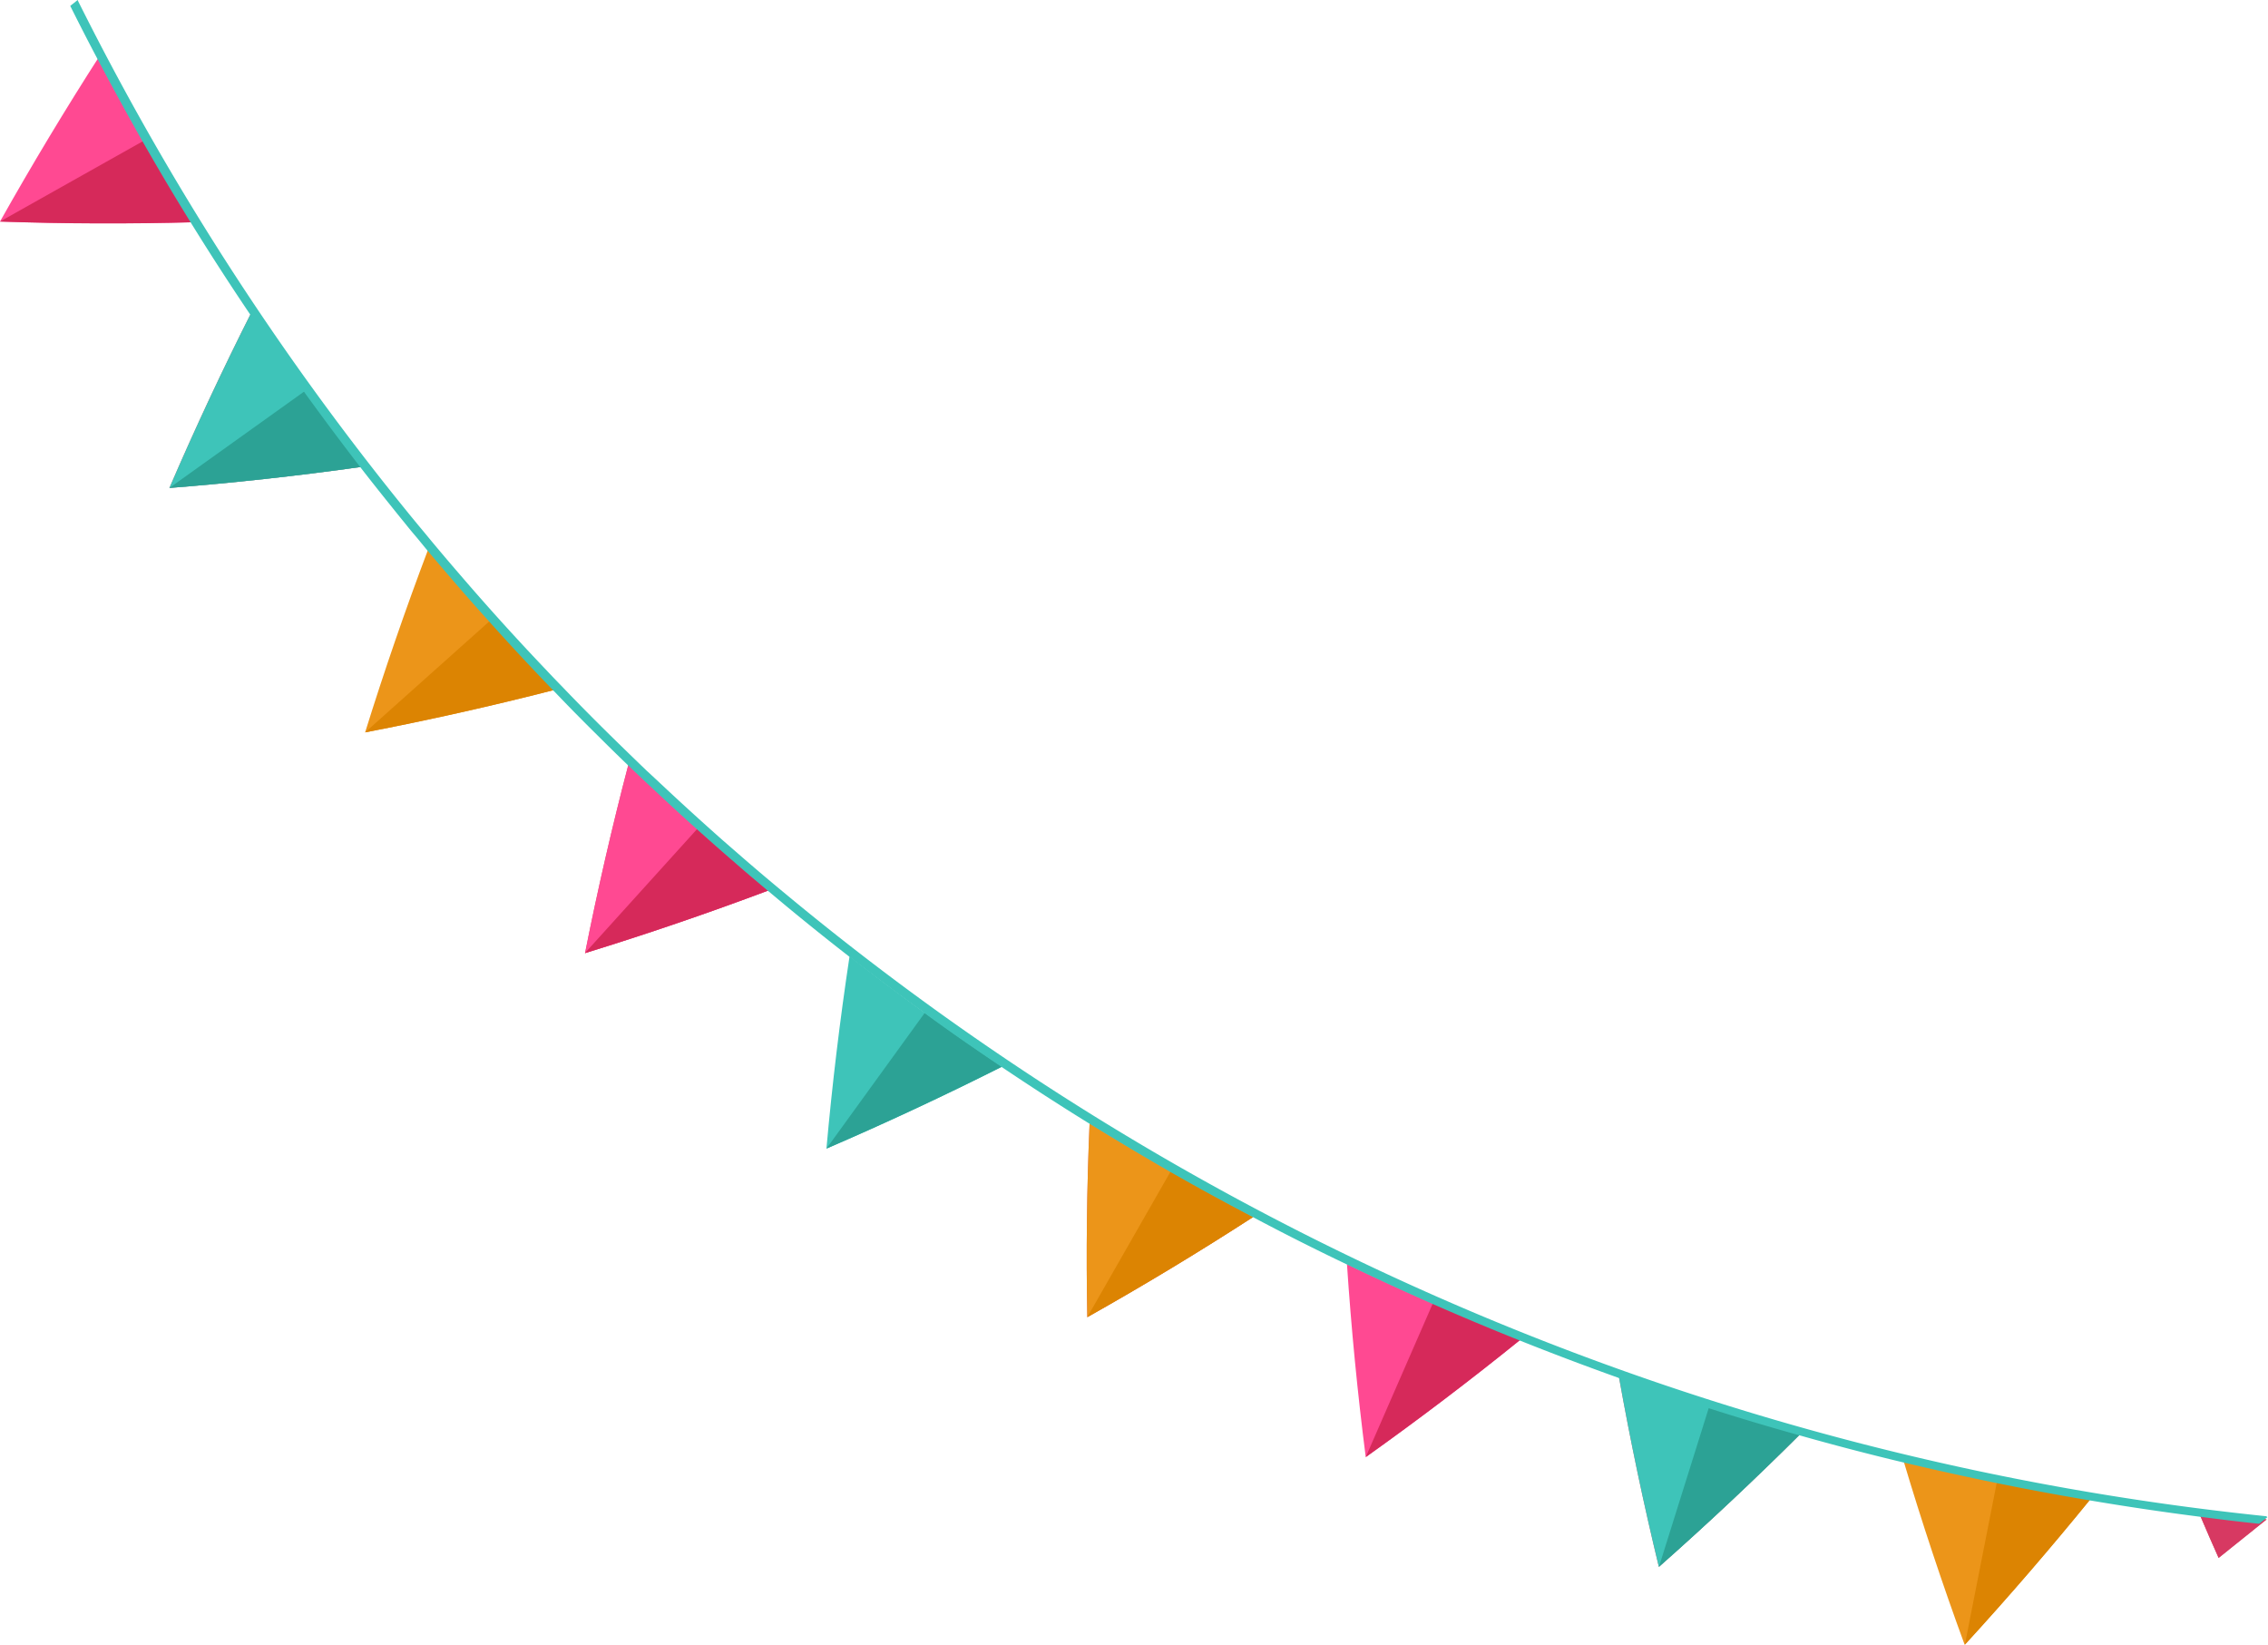 <svg xmlns="http://www.w3.org/2000/svg" viewBox="0 0 454.27 329.39"><defs><style>.cls-1{fill:#ff4992;}.cls-2{fill:#d6295a;}.cls-3{fill:#dc6b78;}.cls-4{fill:#ec9519;}.cls-5{fill:#3ec4b9;}.cls-6{fill:#2ca295;}.cls-7{fill:#dc8402;}.cls-8{fill:#d73962;}</style></defs><g id="レイヤー_2" data-name="レイヤー 2"><g id="レイヤー_1-2" data-name="レイヤー 1"><path class="cls-1" d="M39,44.5Q29,28.06,20.13,10.92,9.57,27.35,0,44.37,19.49,45,39,44.5Z"/><path class="cls-2" d="M39,44.5q-19.49.55-39-.13L29.28,27.91C33.05,34.63,35,38,39,44.5Z"/><path class="cls-3" d="M72.6,93.47Q61,78.35,50.41,62.46,41.64,79.83,33.93,97.72,53.33,96.19,72.6,93.47Z"/><path class="cls-4" d="M111,138.18Q97.93,124.5,85.79,109.94q-6.87,18.16-12.66,36.73Q92.21,143,111,138.18Z"/><path class="cls-5" d="M72.6,93.47Q61,78.35,50.41,62.46,41.64,79.83,33.93,97.72,53.33,96.19,72.6,93.47Z"/><path class="cls-6" d="M72.6,93.47Q53.34,96.2,33.93,97.72L61.25,78.18C65.69,84.38,68,87.44,72.6,93.47Z"/><path class="cls-7" d="M111,138.18Q92.21,143,73.13,146.67l25.05-22.38C103.23,129.94,105.8,132.72,111,138.18Z"/><path class="cls-3" d="M153.88,178.34q-14.44-12.15-28-25.28-4.92,18.78-8.7,37.82Q135.71,185.17,153.88,178.34Z"/><path class="cls-5" d="M200.69,213.62Q185,203.09,170.16,191.51q-2.9,19.19-4.63,38.52Q183.35,222.35,200.69,213.62Z"/><path class="cls-1" d="M153.88,178.34q-14.44-12.15-28-25.28-4.92,18.78-8.7,37.82Q135.71,185.17,153.88,178.34Z"/><path class="cls-2" d="M153.88,178.34q-18.16,6.82-36.73,12.54L139.65,166C145.26,171,148.11,173.48,153.88,178.34Z"/><path class="cls-6" d="M200.69,213.62q-17.33,8.73-35.16,16.41l19.7-27.2C191.34,207.25,194.43,209.41,200.69,213.62Z"/><path class="cls-3" d="M251,243.72q-16.69-8.81-32.76-18.74-.83,19.38-.46,38.8Q234.73,254.26,251,243.72Z"/><path class="cls-1" d="M304.5,268.33q-17.61-7-34.71-15.18,1.29,19.38,3.76,38.66Q289.38,280.55,304.5,268.33Z"/><path class="cls-4" d="M251,243.72q-16.69-8.81-32.76-18.74-.83,19.38-.46,38.8Q234.73,254.26,251,243.72Z"/><path class="cls-7" d="M251,243.72q-16.31,10.53-33.22,20.06,8.34-14.56,16.67-29.15C241.05,238.38,244.36,240.2,251,243.72Z"/><path class="cls-2" d="M304.5,268.33q-15.12,12.21-30.95,23.48Q280.29,276.42,287,261C293.94,264.07,297.45,265.53,304.5,268.33Z"/><path class="cls-3" d="M360.65,287.14q-18.39-5.07-36.39-11.41,3.42,19.14,8,38.06Q346.86,300.89,360.65,287.14Z"/><path class="cls-5" d="M360.65,287.14q-18.39-5.07-36.39-11.41,3.42,19.14,8,38.06Q346.86,300.89,360.65,287.14Z"/><path class="cls-6" d="M360.65,287.14q-13.78,13.74-28.37,26.65l10.05-32.05C349.61,284,353.28,285.11,360.65,287.14Z"/><path class="cls-4" d="M419,299.83q-19-3.06-37.78-7.44,5.57,18.67,12.29,37Q406.73,315,419,299.83Z"/><path class="cls-7" d="M419.05,299.83q-12.32,15.15-25.5,29.56,3.26-16.49,6.5-33C407.61,297.92,411.41,298.6,419.05,299.83Z"/><path class="cls-3" d="M454,304.28,444.38,312c-1.18-2.64-2.35-5.3-3.49-8-.18-.4-.35-.81-.53-1.21Q447.19,303.64,454,304.28Z"/><path class="cls-8" d="M454,304.28,444.38,312c-1.18-2.64-2.35-5.3-3.49-8-.18-.4-.35-.81-.53-1.21Q447.19,303.64,454,304.28Z"/><path class="cls-5" d="M453.92,303.65A553.4,553.4,0,0,1,156.79,178.56h0q-3.81-3.15-7.54-6.38L145.59,169s0,0,0,0h0l-.69-.6q-6.78-6-13.37-12.2c-.67-.61-1.32-1.24-2-1.85-3-2.89-6-5.8-9-8.77q-4.14-4.11-8.19-8.34c-1.17-1.19-2.32-2.41-3.47-3.63q-8.56-9-16.72-18.5c-2.12-2.45-4.2-4.9-6.26-7.39-1-1.23-2.05-2.45-3.06-3.7-.67-.8-1.33-1.63-2-2.45A555.13,555.13,0,0,1,15.63.19.69.69,0,0,0,15.56,0a.08.08,0,0,0,0,0L14.07,1.18s0,0,0,0a.91.91,0,0,1,.07.14q2.63,5.28,5.38,10.48,4.39,8.32,9,16.46h0q4.67,8.21,9.62,16.2h0Q44,53.94,50.12,63h0q5.24,7.8,10.74,15.41T72.14,93.52h0c2.47,3.2,5,6.35,7.51,9.47.45.56.9,1.12,1.36,1.67q1,1.27,2.07,2.52c.85,1,1.71,2.08,2.57,3.11,1.57,1.87,3.15,3.72,4.75,5.58q3.73,4.35,7.57,8.59,5,5.59,10.15,11l2.64,2.76h0l.47.47q4.06,4.25,8.23,8.36h0q3.14,3.14,6.32,6.2l2.82,2.68h0l1.12,1.06c3.23,3,6.48,6.06,9.79,9h0c2.11,1.89,4.22,3.76,6.36,5.62h0c.48.43,1,.84,1.46,1.26,0,0,0,0,0,0q2.17,1.91,4.39,3.76l0,0c.64.55,1.27,1.08,1.92,1.62h0l2.2,1.84h0q7,5.85,14.2,11.44,7.41,5.76,15,11.25h0c5,3.69,10.19,7.26,15.38,10.76,5.84,3.93,11.73,7.75,17.74,11.46h0q8,4.94,16.12,9.62h0q8.15,4.66,16.44,9h0q9.39,5,19,9.58,8.46,4.08,17.08,7.87t17.31,7.27q10,4,20.14,7.62h0c5.91,2.11,11.85,4.1,17.83,6h0q8.94,2.87,18,5.39h0q10.57,3,21.3,5.56c6.11,1.45,12.22,2.8,18.4,4.07h0q9.18,1.88,18.45,3.44,11.2,1.9,22.54,3.35c3.9.5,7.83,1,11.73,1.39l1.41-1.13.24-.19Z"/></g></g></svg>